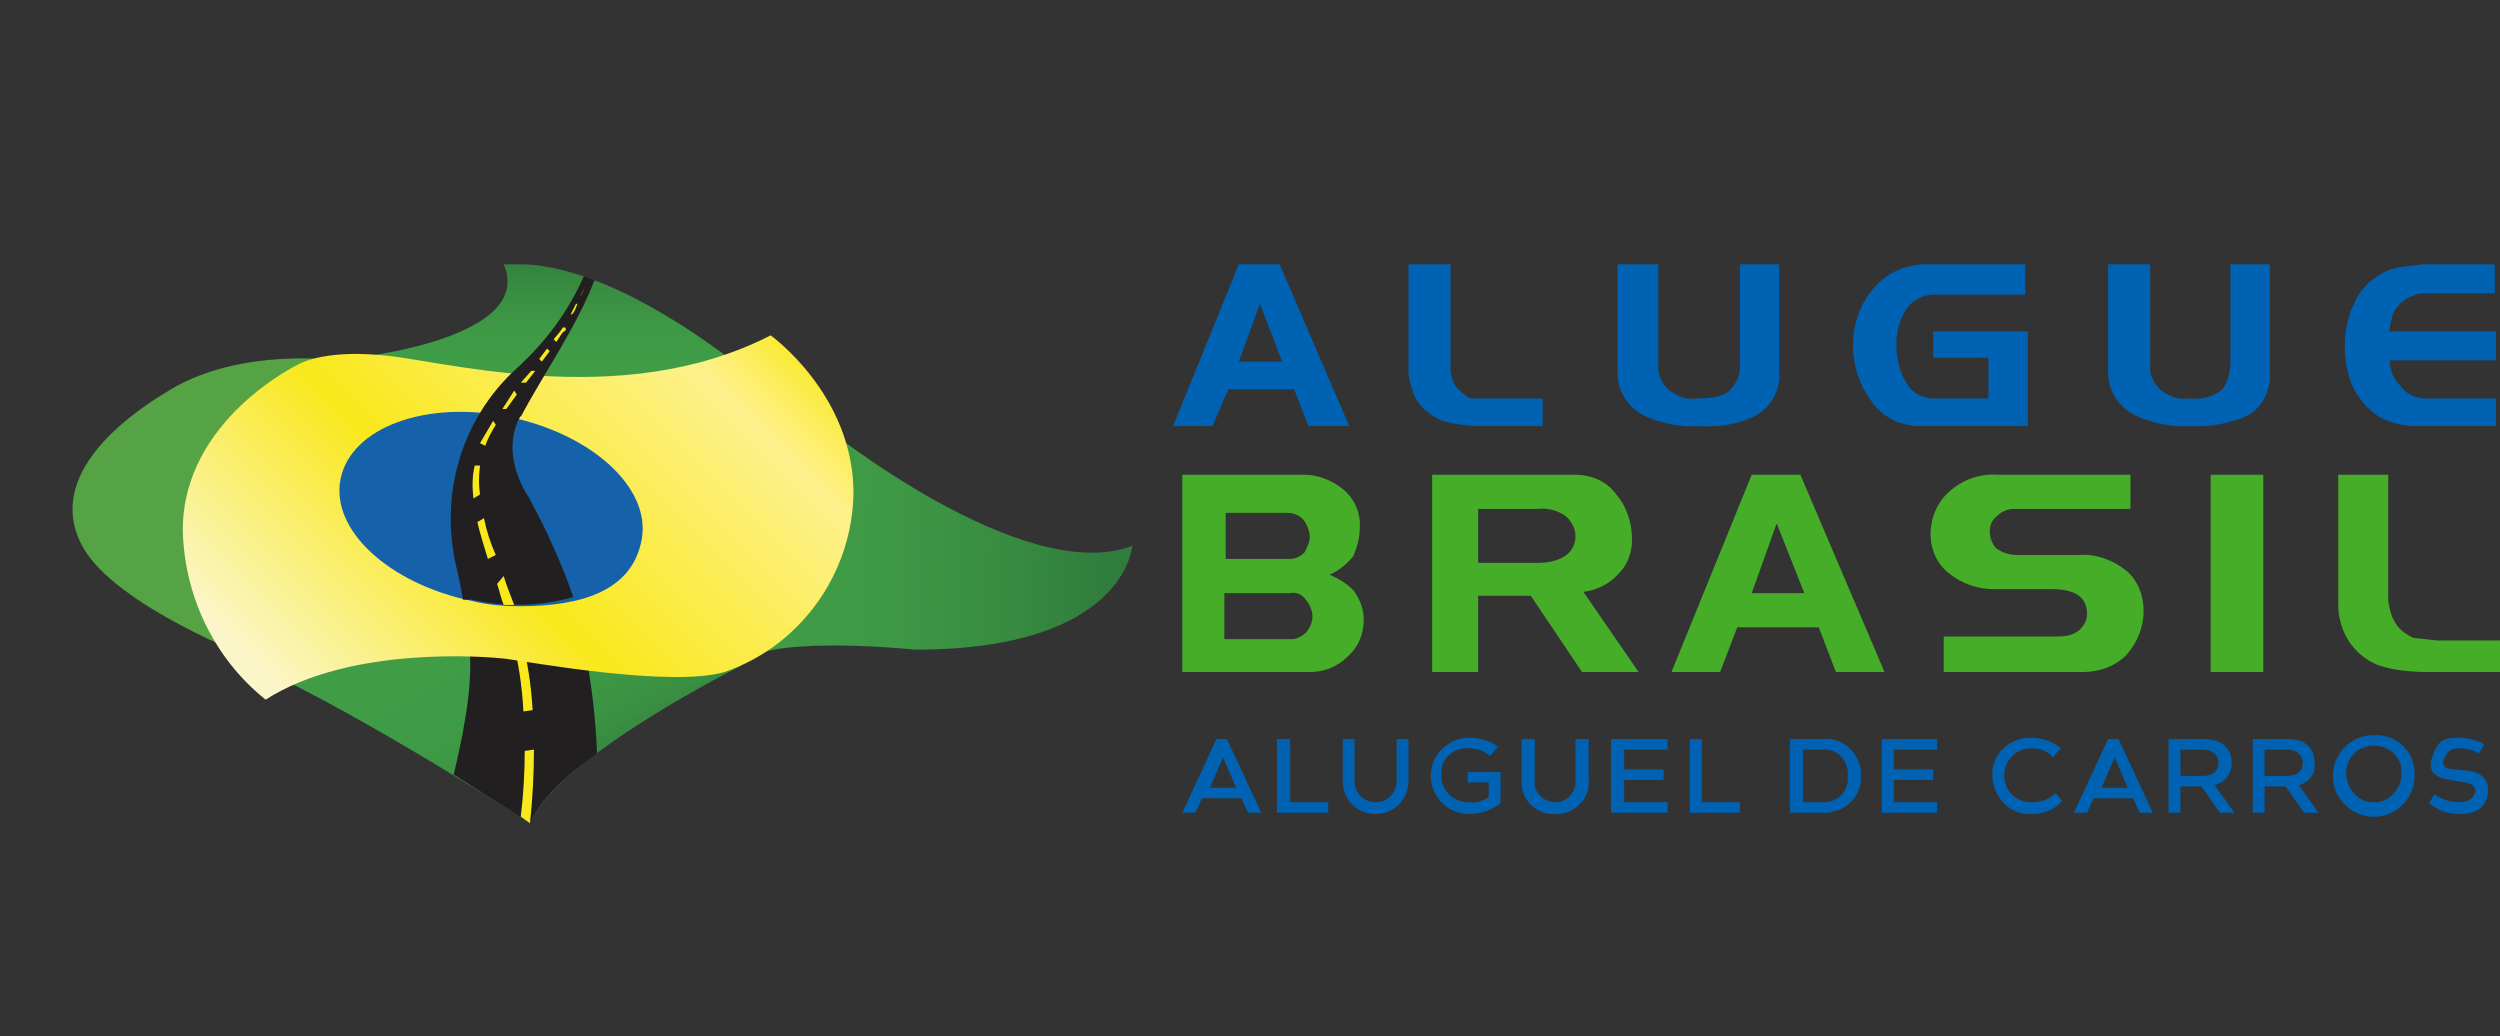 <?xml version="1.0" encoding="utf-8"?>
<!-- Generator: Adobe Illustrator 24.1.2, SVG Export Plug-In . SVG Version: 6.00 Build 0)  -->
<svg version="1.1" id="Camada_1" xmlns="http://www.w3.org/2000/svg" xmlns:xlink="http://www.w3.org/1999/xlink" x="0px" y="0px"
	 viewBox="0 0 190.1 78.8" style="enable-background:new 0 0 190.1 78.8;" xml:space="preserve">
<rect x="0" y="0" width="190.1" height="78.8" fill="#333333" stroke="none"/>
<style type="text/css">
	.st0{clip-path:url(#SVGID_2_);}
	.st1{fill:url(#SVGID_3_);}
	.st2{clip-path:url(#SVGID_5_);}
	.st3{fill:url(#SVGID_6_);}
	.st4{clip-path:url(#SVGID_8_);}
	.st5{fill:url(#SVGID_9_);}
	.st6{fill:#55A345;}
	.st7{clip-path:url(#SVGID_11_);}
	.st8{fill:#1662AA;}
	.st9{fill:#221F20;}
	.st10{fill:#F9E81B;}
	.st11{clip-path:url(#SVGID_13_);}
	.st12{fill:url(#SVGID_14_);}
	.st13{fill:#45AD28;}
	.st14{fill:#0062B2;}
</style>
<g id="Camada_2_1_">
	<g id="Layer_1">
		<g>
			<defs>
				<path id="SVGID_1_" d="M21.4,51.6c8.3,4.1,18.9,11,18.9,11c2.2-5.1,16.1-12,16.1-12c-6.4-0.9-12.8-1.3-19.3-1.4
					C24.5,49.2,21.4,51.6,21.4,51.6"/>
			</defs>
			<clipPath id="SVGID_2_">
				<use xlink:href="#SVGID_1_"  style="overflow:visible;"/>
			</clipPath>
			<g class="st0">
				
					<linearGradient id="SVGID_3_" gradientUnits="userSpaceOnUse" x1="-532.86" y1="173.048" x2="-532.22" y2="173.048" gradientTransform="matrix(10.987 20.32 -20.32 10.987 9406.145 8975.785)">
					<stop  offset="0" style="stop-color:#409D46"/>
					<stop  offset="0.38" style="stop-color:#3E9A45"/>
					<stop  offset="0.68" style="stop-color:#3A9042"/>
					<stop  offset="0.96" style="stop-color:#317F3E"/>
					<stop  offset="1" style="stop-color:#307C3D"/>
				</linearGradient>
				<polygon class="st1" points="15.8,52.3 48.4,34.6 61.9,59.6 29.3,77.2 				"/>
			</g>
		</g>
		<g>
			<defs>
				<path id="SVGID_4_" d="M56.7,50.2L56.7,50.2c2.3-1.9,12.9-0.8,12.9-0.8c16,0,16.5-7.9,16.5-7.9c-8.3,3.2-23.6-9.2-23.6-9.2
					L56.7,50.2z"/>
			</defs>
			<clipPath id="SVGID_5_">
				<use xlink:href="#SVGID_4_"  style="overflow:visible;"/>
			</clipPath>
			<g class="st2">
				
					<linearGradient id="SVGID_6_" gradientUnits="userSpaceOnUse" x1="-550.616" y1="192.854" x2="-549.986" y2="192.854" gradientTransform="matrix(41.288 1.009 -1.009 41.288 22986.572 -7365.888)">
					<stop  offset="0" style="stop-color:#409D46"/>
					<stop  offset="0.34" style="stop-color:#3E9945"/>
					<stop  offset="0.7" style="stop-color:#388C41"/>
					<stop  offset="1" style="stop-color:#307C3D"/>
				</linearGradient>
				<polygon class="st3" points="56.2,50.3 56.6,31.7 86.4,32.4 86,51 				"/>
			</g>
		</g>
		<g>
			<defs>
				<path id="SVGID_7_" d="M39.6,20.1h-1.3c2.4,5.5-10.6,7-10.6,7c7.6,3.8,29,1.1,29,1.1C47.5,21,41.9,20.1,39.6,20.1z"/>
			</defs>
			<clipPath id="SVGID_8_">
				<use xlink:href="#SVGID_7_"  style="overflow:visible;"/>
			</clipPath>
			<g class="st4">
				
					<linearGradient id="SVGID_9_" gradientUnits="userSpaceOnUse" x1="-599.227" y1="214.286" x2="-598.587" y2="214.286" gradientTransform="matrix(0 -14.14 14.14 0 -2987.85 -8445.021)">
					<stop  offset="0" style="stop-color:#409D46"/>
					<stop  offset="0.34" style="stop-color:#3E9945"/>
					<stop  offset="0.7" style="stop-color:#388C41"/>
					<stop  offset="1" style="stop-color:#307C3D"/>
				</linearGradient>
				<rect x="27.7" y="20.1" class="st5" width="28.9" height="10.8"/>
			</g>
		</g>
		<path class="st6" d="M25.6,27.4c0,0-7.2-1-12.6,2.2s-9.2,7.5-6.7,12s13,8.5,13,8.5L25.6,27.4z"/>
		<g>
			<defs>
				<path id="SVGID_10_" d="M25.1,36.2c-0.8,4.2,4,8.6,10.7,10s12.9-0.9,13.7-5s-3.9-8.7-10.7-10c-1.3-0.3-2.6-0.4-3.9-0.4
					C29.9,30.8,25.8,32.9,25.1,36.2"/>
			</defs>
			<clipPath id="SVGID_11_">
				<use xlink:href="#SVGID_10_"  style="overflow:visible;"/>
			</clipPath>
			<g class="st7">
				
					<rect x="23.7" y="23.7" transform="matrix(0.479 -0.878 0.878 0.479 -14.998 53.163)" class="st8" width="27.2" height="30.9"/>
			</g>
		</g>
		<path class="st9" d="M40.3,62.6c0.7-1.7,2.7-3.6,5.1-5.3c-0.1-2.6-0.4-5.2-0.9-7.8l-7.4-0.3h-1.4c0.2,2.3-0.1,5.1-1.2,9.7
			L40.3,62.6z"/>
		<path class="st10" d="M40.5,54c-0.1-1.9-0.4-3.8-0.9-5.7c-0.1-0.2-0.1-0.5-0.2-0.7h-0.7c0,0.2,0.1,0.5,0.2,0.7
			c0.5,1.9,0.8,3.8,0.9,5.8L40.5,54 M39.9,57.1c0,1.7-0.1,3.3-0.3,5l0.7,0.5c0.2-1.9,0.3-3.7,0.3-5.6L39.9,57.1z"/>
		<g>
			<defs>
				<path id="SVGID_12_" d="M35.9,45.7c-6.3-1.3-10.8-5.4-10-9.3s6.5-6,12.8-4.7C45,33,49.5,37.1,48.8,41s-4.5,5.1-9.3,5.1
					C38.3,46.1,37.1,46,35.9,45.7 M28.9,27c-4.4-0.4-6.2,0.7-6.2,0.7s-8.8,4.2-8.8,12.6c0.1,5,2.4,9.8,6.3,12.9
					c6.4-4.1,16.7-3.3,18.3-3.1c1.6,0.2,12.5,2.2,16.6,1c5.8-2,9.7-7.5,9.8-13.6c0-7.5-6.3-12-6.3-12C47.1,31.4,33.4,27.3,28.9,27"
					/>
			</defs>
			<clipPath id="SVGID_13_">
				<use xlink:href="#SVGID_12_"  style="overflow:visible;"/>
			</clipPath>
			<g class="st11">
				
					<linearGradient id="SVGID_14_" gradientUnits="userSpaceOnUse" x1="-562.434" y1="190.128" x2="-561.794" y2="190.128" gradientTransform="matrix(52.354 -52.354 52.354 52.354 19514.875 -39344.137)">
					<stop  offset="0" style="stop-color:#FBF6CA"/>
					<stop  offset="0.17" style="stop-color:#FAF082"/>
					<stop  offset="0.4" style="stop-color:#F9E81B"/>
					<stop  offset="0.85" style="stop-color:#FDF18B"/>
					<stop  offset="0.87" style="stop-color:#FDF082"/>
					<stop  offset="0.91" style="stop-color:#FCEE69"/>
					<stop  offset="0.96" style="stop-color:#FAEB42"/>
					<stop  offset="1" style="stop-color:#F9E81B"/>
				</linearGradient>
				<polygon class="st12" points="0,39.4 39.3,0 78.7,39.4 39.3,78.8 				"/>
			</g>
		</g>
		<path class="st9" d="M39.6,31.7c1.5-2.9,4.3-6.9,5.6-10.4L44.4,21c-1.2,2.7-2.9,5-5.1,7c-4.2,3.8-5.9,9.6-4.6,15.1
			c0.2,0.9,0.4,1.7,0.5,2.5h0.7c2.5,0.6,5.2,0.5,7.7-0.2c-0.9-2.6-2.1-5.2-3.4-7.6c0,0-2.3-3.2-0.6-6.2"/>
		<path class="st10" d="M42.6,25.2l-0.5,0.6l0.2,0.2c0.3-0.4,0.4-0.7,0.6-0.8c0.2-0.1,0.1-0.2,0.1-0.3h-0.2L42.6,25.2 M41,27.3
			l0.2,0.2l0.6-0.8l-0.2-0.2L41,27.3 M44.1,22.5L44.1,22.5c0.2-0.3,0.3-0.5,0.4-0.8C44.4,22,44.3,22.3,44.1,22.5 M43.4,23.9h0.1
			c0.2-0.2,0.3-0.5,0.4-0.8h-0.1L43.4,23.9 M39.6,29.1H40l0.7-0.9h-0.3L39.6,29.1 M36.5,35.4h-0.4c-0.2,0.8-0.2,1.7-0.1,2.5l0.5-0.3
			C36.4,36.9,36.4,36.2,36.5,35.4 M38.2,31.1h0.3l0.8-1.1l-0.2-0.3L38.2,31.1 M36.5,33.7l0.4,0.2c0.2-0.6,0.5-1.1,0.8-1.6L37.5,32
			L36.5,33.7 M36.3,39.7c0.2,0.9,0.5,1.8,0.8,2.8l0.6-0.3c-0.4-0.9-0.7-1.8-0.9-2.8L36.3,39.7z M37.8,44.4c0.2,0.6,0.3,1.1,0.5,1.6
			h0.8c-0.3-0.8-0.6-1.5-0.8-2.2L37.8,44.4z"/>
		<path class="st13" d="M103.7,47.1c0,1.1-0.4,2.1-1.2,2.8c-0.8,0.8-1.8,1.2-2.9,1.2h-9.7v-15h9.3c1,0,2,0.4,2.8,1
			c0.8,0.6,1.3,1.5,1.4,2.5v0.5c0,0.8-0.2,1.5-0.5,2.2c-0.5,0.6-1.1,1.1-1.8,1.4c0.7,0.3,1.4,0.7,1.9,1.3
			C103.4,45.6,103.7,46.3,103.7,47.1z M99.6,40.9c0-0.5-0.2-1-0.5-1.4c-0.3-0.3-0.7-0.5-1.2-0.5h-4.7v3.5h4.9c0.4,0,0.8-0.2,1.1-0.5
			c0.2-0.4,0.4-0.8,0.4-1.2V40.9z M99.8,46.9c0-0.5-0.2-0.9-0.5-1.3c-0.3-0.4-0.7-0.6-1.2-0.5h-5v3.5h5.1c0.4,0,0.8-0.2,1.1-0.5
			C99.6,47.8,99.8,47.3,99.8,46.9z M124.6,51.1h-4.3l-3.9-5.8h-4v5.8h-3.5v-15h10.9c1.2,0,2.4,0.5,3.1,1.5c0.8,0.9,1.2,2.2,1.2,3.4
			c0,1-0.3,1.9-1,2.6c-0.7,0.8-1.7,1.3-2.7,1.4C120.4,45,124.6,51.1,124.6,51.1z M119.8,40.8c0-0.6-0.3-1.2-0.8-1.6
			c-0.6-0.4-1.4-0.6-2.1-0.5h-4.5v4.1h4.6c0.6,0,1.2-0.1,1.8-0.4C119.4,42.1,119.8,41.5,119.8,40.8z M143.3,51.1h-3.7l-1.3-3.4h-6.2
			l-1.3,3.4h-3.7l6.1-15h3.7L143.3,51.1z M137.2,45.1l-2.1-5.3l-1.9,5.3H137.2z M163,46.5c0,1.2-0.5,2.4-1.3,3.3
			c-0.9,0.9-2.1,1.3-3.3,1.3h-10.6v-2.7h8.7c0.5,0,1.1-0.1,1.5-0.4c0.4-0.3,0.7-0.8,0.7-1.3c0-1.3-0.9-1.9-2.7-1.9h-4.4
			c-1.2,0-2.4-0.4-3.4-1.2c-0.9-0.7-1.4-1.8-1.4-3c0-1.2,0.5-2.4,1.4-3.2c1-0.9,2.3-1.4,3.7-1.3H162v2.6h-8.9
			c-0.4,0-0.9,0.2-1.2,0.5c-0.4,0.3-0.6,0.7-0.6,1.2c0,0.5,0.2,1,0.5,1.3c0.4,0.3,1,0.5,1.5,0.5h4.8c1.3-0.1,2.6,0.4,3.6,1.2
			C162.6,44.2,163,45.3,163,46.5L163,46.5z M172.1,51.1h-4v-15h4V51.1z M190.1,51.1h-5.4c-1.3,0-2.6-0.1-3.8-0.5
			c-1.1-0.4-2.1-1.3-2.6-2.4c-0.2-0.4-0.3-0.8-0.4-1.2c-0.1-0.5-0.1-0.9-0.1-1.4v-9.5h3.8v9.4c0,0.4,0.1,0.7,0.2,1.1
			c0.1,0.4,0.3,0.7,0.5,1c0.3,0.4,0.8,0.7,1.2,0.9l1.8,0.2h4.8V51.1z"/>
		<path class="st14" d="M102.6,32.4h-3.1l-1.1-2.8h-5l-1.2,2.8h-3l5-12.3h3.1L102.6,32.4z M97.5,27.5l-1.7-4.4l-1.6,4.4H97.5z
			 M117.3,32.4h-4.5c-1,0-2.1-0.1-3.1-0.4c-1-0.4-1.8-1.1-2.2-2l-0.3-1c-0.1-0.4-0.1-0.7-0.1-1.1v-7.8h3.2v7.7c0,0.3,0,0.6,0.1,0.9
			c0.1,0.3,0.2,0.6,0.4,0.8c0.3,0.3,0.6,0.6,1,0.8h5.5v2V32.4z M135.3,28.3c0.1,1.4-0.7,2.8-2,3.4c-1.3,0.6-2.7,0.8-4.1,0.7
			c-1.4,0.1-2.9-0.2-4.2-0.8c-1.3-0.7-2.1-2-2-3.5v-8h3.1v7.6c-0.1,0.8,0.3,1.6,1,2.1c0.6,0.4,1.2,0.6,1.9,0.5
			c1.3,0,2.2-0.2,2.6-0.7c0.5-0.5,0.8-1.3,0.7-2v-7.5h3C135.3,20.1,135.3,28.3,135.3,28.3z M154.2,32.4H146c-1.5,0-2.9-0.7-3.7-1.9
			c-0.9-1.2-1.4-2.7-1.4-4.2c0-1.6,0.5-3.1,1.5-4.3c1-1.2,2.4-1.9,4-1.9h7.6v2.3h-6.9c-0.9,0-1.7,0.4-2.2,1.2
			c-0.5,0.8-0.7,1.7-0.7,2.6c0,1,0.2,2,0.7,2.8c0.4,0.8,1.2,1.3,2.1,1.3h4.2v-3.1H147v-2h7.2L154.2,32.4L154.2,32.4z M172.6,28.3
			c0.1,1.4-0.6,2.8-1.9,3.4c-1.3,0.5-2.7,0.8-4.1,0.7c-1.4,0.1-2.9-0.2-4.2-0.8c-1.3-0.6-2.2-2-2.1-3.5v-8h3.2v7.6
			c-0.1,0.8,0.3,1.6,1,2.1c0.6,0.4,1.2,0.6,1.9,0.5c0.9,0.1,1.9-0.1,2.6-0.7c0.4-0.6,0.6-1.3,0.6-2v-7.5h3L172.6,28.3L172.6,28.3z
			 M189.8,32.4h-6c-0.9,0-1.9-0.2-2.7-0.6c-0.9-0.5-1.6-1.3-2.1-2.2c-0.5-1-0.7-2.2-0.7-3.3c0-1.1,0.2-2.2,0.7-3.2
			c0.4-1,1.2-1.8,2.1-2.3c0.5-0.3,1-0.4,1.5-0.5l1.6-0.2h5.5v2.2h-5.1c-0.4,0-0.8,0-1.1,0.2c-0.4,0.1-0.7,0.3-1,0.6
			c-0.3,0.3-0.5,0.6-0.6,1c-0.1,0.4-0.2,0.7-0.2,1.1h8.1v2.2h-8.1c0,0.3,0.1,0.7,0.2,1c0.1,0.3,0.3,0.6,0.6,0.9
			c0.2,0.3,0.5,0.6,0.8,0.7c0.3,0.2,0.7,0.3,1.1,0.3h5.4L189.8,32.4z"/>
		<path class="st14" d="M94.4,60.7h-3l-0.5,1.1h-1l2.6-5.6h0.8l2.6,5.6h-1L94.4,60.7z M94,59.9l-1-2.3l0,0l-1,2.3H94z"/>
		<path class="st14" d="M101,61.8h-3.9v-5.6h1V61h2.9V61.8z"/>
		<path class="st14" d="M107.1,59.4c0,1.4-1.1,2.5-2.5,2.5s-2.5-1.1-2.5-2.5v-3.2h0.9v3.2c0,0.9,0.7,1.6,1.6,1.6
			c0.9,0,1.6-0.7,1.6-1.6v-3.2h0.9V59.4z"/>
		<path class="st14" d="M114.1,61.1c-0.7,0.5-1.5,0.8-2.4,0.8c-1.6,0-2.9-1.3-2.9-2.9c0-1.6,1.3-2.9,2.9-2.9c0,0,0,0,0,0
			c0.8,0,1.6,0.2,2.2,0.7l-0.6,0.7c-0.4-0.4-1-0.6-1.6-0.6c-1-0.1-2,0.6-2.1,1.7c0,0.1,0,0.3,0,0.4c0,1.1,0.9,2,2,2c0,0,0.1,0,0.1,0
			c0.5,0.1,1.1-0.1,1.5-0.4v-1.1h-1.6v-0.8h2.5V61.1z"/>
		<path class="st14" d="M120.8,59.4c0.1,1.3-1,2.4-2.3,2.5c-0.1,0-0.1,0-0.2,0c-1.3,0.1-2.5-0.9-2.6-2.2c0-0.1,0-0.2,0-0.3v-3.2h1
			v3.2c-0.1,0.8,0.6,1.5,1.4,1.6c0.1,0,0.1,0,0.2,0c0.8,0,1.5-0.7,1.5-1.5c0,0,0-0.1,0-0.1v-3.2h1V59.4z"/>
		<path class="st14" d="M123.5,58.5h3v0.8h-3V61h3.3v0.8h-4.3v-5.6h4.3V57h-3.3V58.5z"/>
		<path class="st14" d="M132.3,61.8h-3.8v-5.6h0.9V61h2.9V61.8z"/>
		<path class="st14" d="M141.5,59c0.1,1.5-1.1,2.7-2.6,2.8c-0.1,0-0.2,0-0.3,0h-2.5v-5.6h2.4c1.5-0.2,2.8,0.9,3,2.4
			C141.5,58.7,141.5,58.9,141.5,59z M137.1,57v4h1.4c1,0.1,1.9-0.6,2-1.6c0-0.1,0-0.3,0-0.4c0.1-1-0.6-1.9-1.6-2c-0.1,0-0.3,0-0.4,0
			H137.1z"/>
		<path class="st14" d="M144,58.5h3v0.8h-3V61h3.3v0.8h-4.2v-5.6h4.2V57H144V58.5z"/>
		<path class="st14" d="M154.5,61.9c-1.6,0.1-2.9-1.2-3-2.8c0,0,0-0.1,0-0.1c-0.1-1.5,1.1-2.8,2.7-2.9c0.1,0,0.2,0,0.3,0
			c0.8,0,1.6,0.3,2.2,0.8l-0.6,0.7c-0.4-0.5-1-0.7-1.6-0.7c-1.2,0-2.1,0.9-2.1,2.1l0,0c0,1.1,0.9,2,2,2c0,0,0.1,0,0.1,0
			c0.7,0,1.3-0.2,1.8-0.7l0.5,0.6C156.2,61.6,155.4,61.9,154.5,61.9z"/>
		<path class="st14" d="M162.2,60.7h-3l-0.5,1.1h-1l2.6-5.6h0.8l2.6,5.6h-1L162.2,60.7z M161.8,59.9l-1-2.3l0,0l-1,2.3H161.8z"/>
		<path class="st14" d="M167.4,59.8h-1.6v2h-0.9v-5.6h2.7c1.2,0,2.1,0.6,2.1,1.8c0,0.8-0.5,1.5-1.3,1.7l1.5,2.1h-1.1L167.4,59.8z
			 M165.8,59h1.7c0.8,0,1.2-0.4,1.2-1s-0.5-1-1.2-1h-1.7L165.8,59z"/>
		<path class="st14" d="M173.8,59.8h-1.6v2h-0.9v-5.6h2.7c1.2,0,2,0.6,2,1.8c0.1,0.8-0.4,1.5-1.2,1.7l1.5,2.1h-1.1L173.8,59.8z
			 M172.2,59h1.7c0.8,0,1.2-0.4,1.2-1s-0.5-1-1.2-1h-1.7V59z"/>
		<path class="st14" d="M183.6,58.8c0.1,1.7-1.2,3.2-2.9,3.3c-1.7,0.1-3.2-1.2-3.3-2.9c-0.1-1.7,1.2-3.2,2.9-3.3c0.1,0,0.1,0,0.2,0
			c1.6-0.1,3,1.1,3.1,2.7C183.6,58.7,183.6,58.7,183.6,58.8z M182.6,58.8c0.1-1.1-0.8-2-1.9-2.1c-0.1,0-0.1,0-0.2,0
			c-1.2,0-2.1,0.9-2.1,2.1v0c0,1.1,0.9,2.2,2,2.2c0,0,0,0,0.1,0c1,0.1,2-0.9,2.1-1.9C182.6,59,182.6,58.9,182.6,58.8z"/>
		<path class="st14" d="M189.2,60.2c-0.1,1.2-0.9,1.7-2.2,1.7c-0.8,0-1.4-0.2-2.3-0.8l0.4-0.7c0.6,0.4,1.2,0.6,1.9,0.6
			c0.6,0,1-0.2,1.2-0.7c0.5-1.5-4-0.2-3.3-2.6c0.5-1.5,0.9-1.6,2.2-1.6c0.6,0,1.3,0.2,1.8,0.5l-0.4,0.7c-0.5-0.3-1-0.4-1.5-0.4
			c-0.7,0-0.9,0.3-1.1,0.7C185,59.4,189.3,57.5,189.2,60.2z"/>
	</g>
</g>
</svg>
